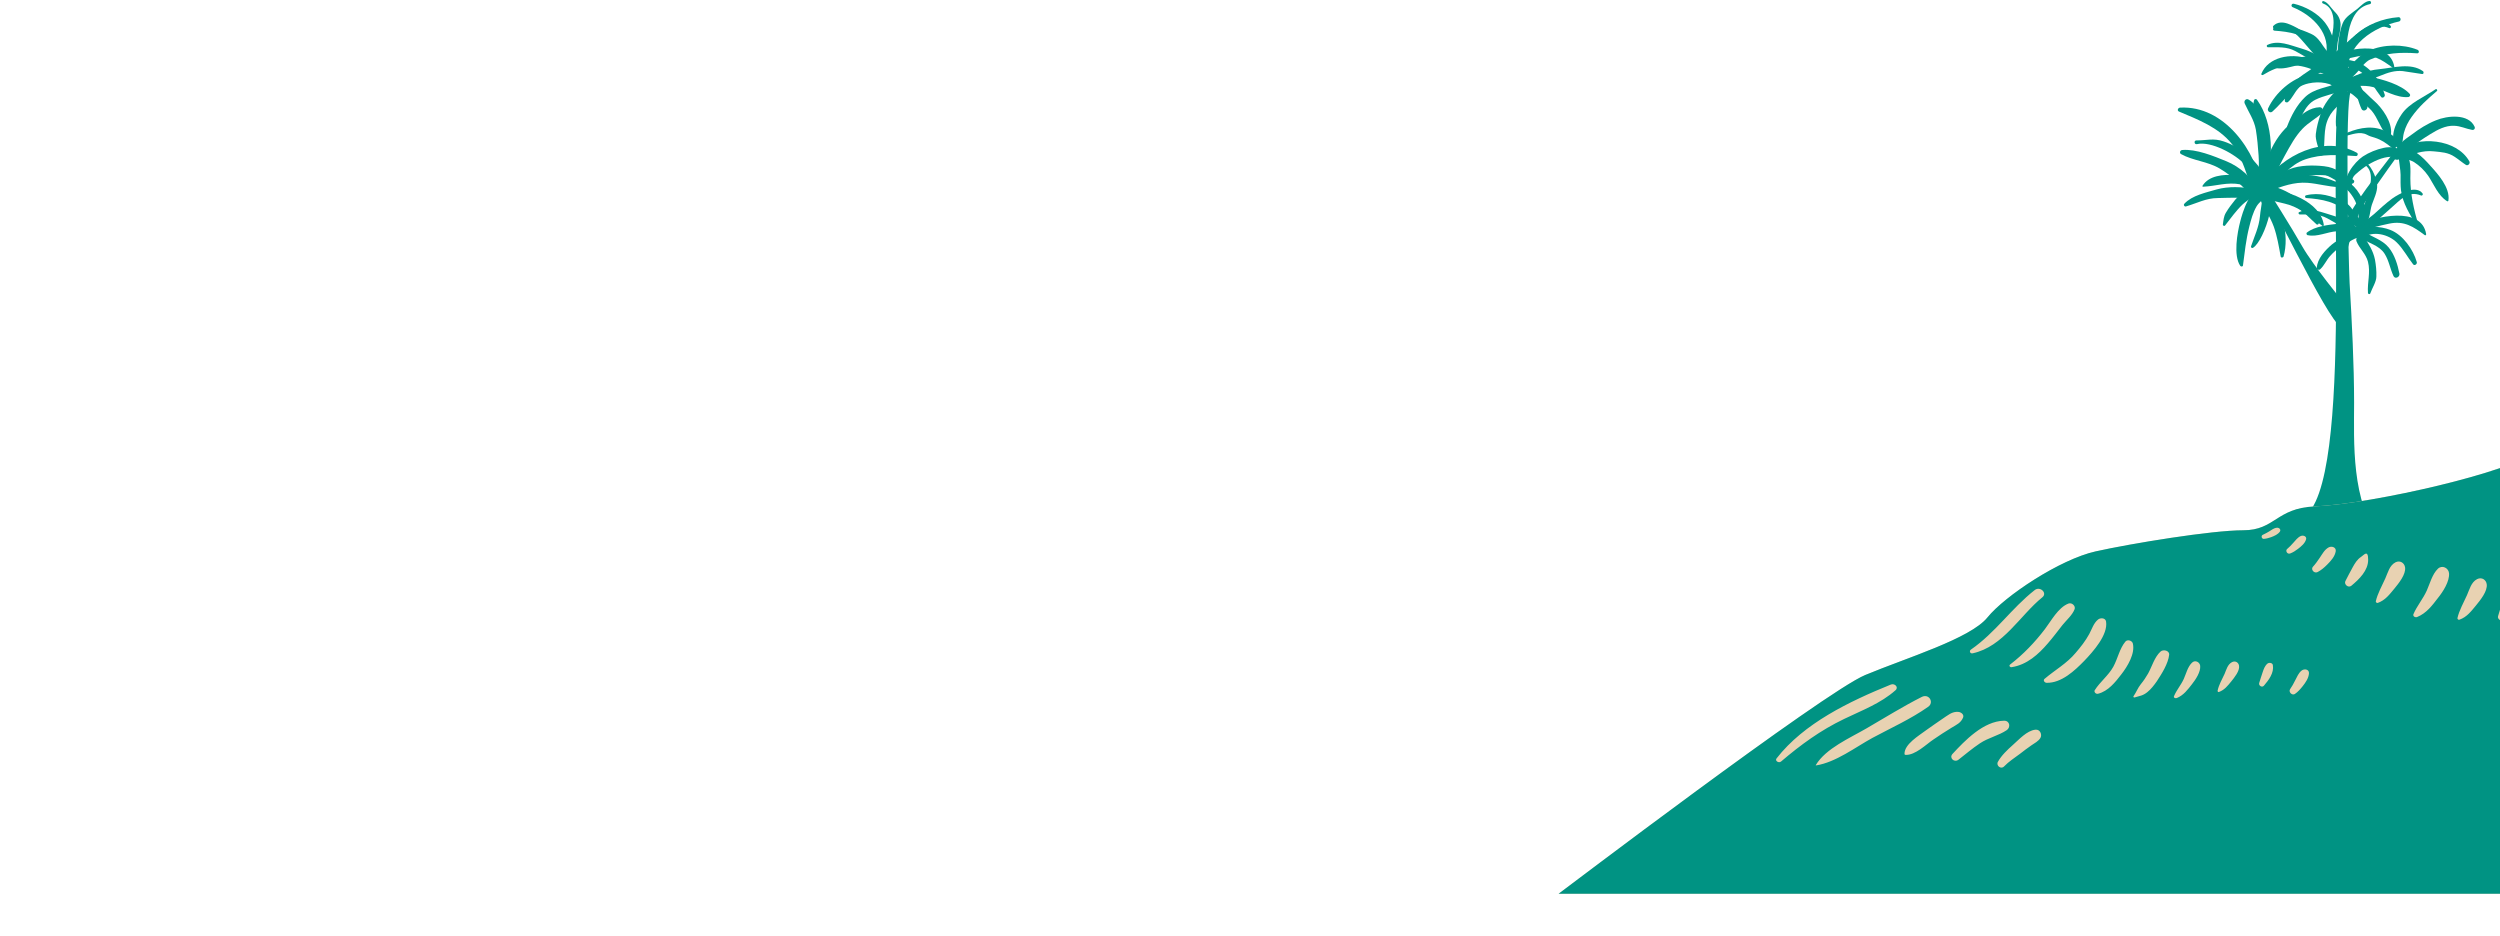 <?xml version="1.0" encoding="UTF-8"?>
<svg xmlns="http://www.w3.org/2000/svg" version="1.1" viewBox="0 0 1280 479">
  <defs>
    <style>
      .cls-1 {
        fill: #e8d2b2;
      }

      .cls-2 {
        fill: #009383;
      }
    </style>
  </defs>
  <!-- Generator: Adobe Illustrator 28.7.4, SVG Export Plug-In . SVG Version: 1.2.0 Build 166)  -->
  <g>
    <g id="Layer_1">
      <g id="Island-Right">
        <g>
          <path class="cls-2" d="M1226.4,76.6c.3,1.4-30.6,36.2-29.3,49.3l1.8,11.7s7.8-27.5,10.3-31.4c8.6-13.4,20.6-29.5,20.6-29.5h-3.4Z"/>
          <path class="cls-2" d="M1158.1,96.9c.7-2.7,33.4,67.2,40.5,70.5l1.2-12.6s-15.6-19.1-20.9-28.4c-5.3-9.4-18.2-29.8-18.2-29.8l-2.6.3Z"/>
          <path class="cls-2" d="M1203.6,47.1c-3.1,4.2-1.1,89.3-.6,97.7,1.2,20.5,2.3,41.8,2.3,61.5s-1.7,50.5,13.6,70.2l-18.3-8.9-21.7-2.5c27.7-15.1,11.6-194.1,19.3-218.1h5.4Z"/>
          <path class="cls-2" d="M1158.5,93.9c10.4-14.3,31-25.1,48.2-15.7.8.4.5,1.8-.5,1.7-8.8-.6-17.4-1.2-25.9,1.7-7.9,2.7-12.5,9.6-18.7,14.7-1.6,1.2-4.5-.5-3.1-2.4h0Z"/>
          <path class="cls-2" d="M1158.6,92.3c.8-12.1,7.8-26.4,18.9-32.1.4-.2,1.1,0,1,.6-.6,4.7-6.1,8.3-8.5,12.4-3.6,6.3-5.9,13.1-8.8,19.7-.6,1.3-2.6.6-2.6-.6.2,0,.3.4.5.6-.3,0-.5-.3-.5-.6h0Z"/>
          <path class="cls-2" d="M1160,96.5c-3.5-4.1-3.3-11.8-3.6-16.9-.3-4.4-.7-8.8-1.4-13.2-.9-5.1-3.7-8.9-5.7-13.4-.6-1.3.6-2.8,2-2,6.1,3.5,7.7,11.7,8.6,18.1.6,4.2.8,8.4,1.1,12.6.3,4.3,1.7,8.8,1.3,13,0,.5-.3,1.1-.8,1.4-.3,0-.7.3-1,.4-.2,0-.4,0-.5,0h0Z"/>
          <path class="cls-2" d="M1158.2,95c-3.6-2.5-5.8-7.3-8.7-10.6-4.8-5.4-17.4-12.3-24.7-10.6-1.4.3-1.6-1.9-.3-1.9,5.5,0,8.7-1.3,14,.5,4.7,1.5,8.9,4.3,12.7,7.3,2.8,2.2,11.4,11.4,7.8,15.1,0,.3-.5.4-.8.2h0Z"/>
          <path class="cls-2" d="M1158.6,95.5c-3,2.5-8.1-.4-11.5-1.1-6.7-1.3-12.5.9-19.1,1.2-.3,0-.5-.3-.3-.5,3.3-5.3,10.6-5.8,16.3-5.5,3.9.2,13.7.8,14.6,5.6,0,.1,0,.2,0,.3h0Z"/>
          <path class="cls-2" d="M1159.1,96.8c-3.2,3.1-7.5,4.7-10.8,7.8-3.4,3.2-6.2,7.2-9.1,10.9-.3.4-1.2,0-1.1-.5.3-2.1.4-4.1,1.5-6,1.4-2.4,3.1-4.6,4.8-6.7,3-3.6,8.8-7.9,13.5-8.4,1.5-.2,2.2,1.9,1.2,2.9h0Z"/>
          <path class="cls-2" d="M1158.4,93.6c10.2,1.9,1,29.9-4.9,33.3-.5.3-1.1-.2-1-.7,1.7-5.1,4.1-9.9,4.6-15.5.2-2.7.9-5.4,1-8.2,0-2.7-1.2-4.5-1.6-7-.3-1.2.6-2.1,1.9-1.9h0Z"/>
          <path class="cls-2" d="M1160.3,94.8c9.5-7.9,27.1-6.2,37.6-.8.8.4.4,1.8-.5,1.8-5.3-.2-10.7-1.8-16-2.2-6.8-.5-13.1,1.8-19.3,4.2-1.7.7-3.1-1.8-1.8-3h0Z"/>
          <path class="cls-2" d="M1159.8,96.3c0,0,.2-.2.2-.3.6-.8,1.4-1.3,2.5-1,5.3,1.4,10.5,3.8,14.6,7.4,3.7,3.2,8.5,6.9,10.1,11.7.2.7-.7,1.2-1.2.7-3.8-3.3-6.7-6.9-11.2-9.5-4.3-2.4-8.7-4.7-13.5-6.2-.7-.2-1.4-.8-1.5-1.5-.1-.3-.3-1,0-1.3h0Z"/>
          <path class="cls-2" d="M1154.1,99c-4-8.6-5.3-17.7-11.4-25.3-6.8-8.5-17.4-12.5-27.1-16.6-1.1-.5-.4-2,.6-2,22.6-1.2,39.1,22.2,42.2,42.2.3,2.3-3.1,4.3-4.3,1.7h0Z"/>
          <path class="cls-2" d="M1158.3,96.2c.3,0,.6-.3.8-.4-.8,1.3-3,.9-3-.8.2-7.8.8-15.6.7-23.4,0-4.1-.5-8.1-1.7-12-.9-3-1.9-5.3-1-8.3.2-.7,1.1-.8,1.5-.2,8.6,12,8.9,31.5,3.5,44.8-.2.3-.5.4-.8.3h0Z"/>
          <path class="cls-2" d="M1155.1,99.5c-2.1-2.3-.5-4.6,1-6.8,3.9-5.5,6.9-11.6,10.2-17.5,4.4-7.7,11.3-19.9,21.4-20.3,1.5,0,2.4,2,1.2,3-3.2,2.9-6.9,4.8-9.9,7.9-3.8,3.9-6.5,9-9.1,13.7-3.6,6.3-7.3,16.6-14.3,20.1-.2.1-.4.1-.5,0h0Z"/>
          <path class="cls-2" d="M1157.2,98.4c-2.4-5.8,11.5-10.4,15.1-11.8,5.2-2.1,12.2-2.1,17.6-1.5,6.4.7,9.3,3.9,14.9,6.9,1.4.7,0,2.8-1.4,1.8-6.4-5.3-22.3-5-29.8-2.2-5.2,1.9-10.1,6.5-15.4,7.4-.4,0-.8-.1-1-.6h0Z"/>
          <path class="cls-2" d="M1159.5,97.3c10.6-.8,28.7,6,30.3,17.9,0,.3-.3.7-.6.5-4.4-2.9-8-6.3-12.7-8.9-5.6-3.1-11.8-3.2-17.6-5.4-2.2-.8-1.8-3.9.6-4.1h0Z"/>
          <path class="cls-2" d="M1159.7,98.4c9.1,7.3,12.5,22.2,9.5,32.9-.2.7-1.4.8-1.5,0-.9-5-1.8-10.4-3.5-15.2-2-5.5-5.3-10-7.6-15.3-1.1-2.1,1.2-3.9,3.1-2.4h0Z"/>
          <path class="cls-2" d="M1160,100.3c-1.3,2-3.3,3.2-4.6,5.3-1.9,3.2-2.9,7-3.8,10.6-1.7,6.7-2.3,13-3.2,19.7,0,.7-1.1.7-1.4.2-3.6-5.3-1.5-17,0-22.7,1-4.1,5.2-18.6,11.9-16,1,.5,1.8,1.8,1.1,2.9h0Z"/>
          <path class="cls-2" d="M1152.5,99.9c-5.2-5.4-9.5-9.7-16-13.6-6.2-3.7-13.7-4-19.8-7.4-1-.6-.5-2,.6-2.1,7.2-.6,16.1,3.1,22.7,5.8,6.6,2.7,13.5,8.4,16,15.2.8,2.1-2.1,3.6-3.5,2.1h0Z"/>
          <path class="cls-2" d="M1155.7,100.2c0,0-.2.3-.2.4-.7,1.1-1.7,1.4-2.9,1.2-5.8-.9-11.3-.5-17.1-.4-5.9,0-10.8,2.7-16.3,4.3-.8.2-1.4-.8-.8-1.4,4-4.3,11.1-5.7,16.5-7.3,6.1-1.7,12.9-1.4,19.1-.2,1.2.2,1.8,1.4,1.9,2.5,0,.3,0,.6-.2.9h0Z"/>
          <path class="cls-2" d="M1226.1,80.8c-.8-.4-1.3-.8-1.8-1.6.7.4,1.5.8,2.2,1.2-5-.7-9.9,1.5-14.1,4-2.3,1.4-4.4,3.1-6.5,5-2.4,2.1-1.4,5-2,7.7-.2.9-1.4.9-1.9.2-3.7-5.5,3.6-14.4,7.8-17.2,3.2-2.1,7-3.6,10.7-4.4,3.1-.7,6-.2,8,.7,3.1,1.4.6,5.7-2.4,4.4h0Z"/>
          <path class="cls-2" d="M1225.9,77.1c1.5-.8,2.3-2.5,3.4-3.8,1.5-1.7,3.7-3.1,5.5-4.4,3.8-2.9,7.9-5.5,12.4-7.3,5.7-2.4,16.7-3.6,19.8,3.3.4.9-.3,1.8-1.3,1.6-3.3-.6-5.8-2-9.2-2.1-4.4-.2-8.5,2-12.2,4.3-3.4,2.1-6.7,4.3-9.8,6.8-2.4,2-3.2,4.5-6,6-2.9,1.5-5.5-2.8-2.6-4.4h0Z"/>
          <path class="cls-2" d="M1228,76.9c9.9-7.6,29.8-5.9,36.3,5.7.6,1.1-.7,2.5-1.8,1.8-2-1.3-3.7-2.8-5.7-4.1-3.4-2.3-6.8-2.4-10.6-2.8-5.9-.7-11.1,1.5-16.5,3.6-2.6,1-3.6-2.8-1.7-4.2h0Z"/>
          <path class="cls-2" d="M1228.9,77.4c4.8-4.2,12.3,3.9,15.2,7.2,4.1,4.5,10.4,11.4,9.5,18,0,.4-.4.6-.7.4-4.5-2.7-6.8-8.7-9.6-12.9-2-2.9-4.4-5.2-7.3-7.1-2.2-1.4-5.4-1.4-7.1-3.4-.6-.7-.7-1.6,0-2.2h0Z"/>
          <path class="cls-2" d="M1231.3,78.2c3.5,3.1,2.8,9,2.8,13.2,0,7.9,1.8,16.1,4.1,23.6.2.6-.6.9-.9.4-3.5-5.6-7.1-11.3-8-18-.3-2.6-.2-5.3-.2-7.9s-.9-6.6-1-10c-.1-1.7,2-2.4,3.2-1.3h0Z"/>
          <path class="cls-2" d="M1227.7,76c-5-4.5-1.2-13,2-17.6,3.9-5.7,11.8-8.9,17.3-12.7.5-.4,1.2.5.7.9-4.8,4.1-9.2,8-12.9,13.2-1.8,2.5-3.2,5.2-4,8.2-.8,3.1-.2,5.2-2.2,7.9-.3.2-.7.3-.9,0h0Z"/>
          <path class="cls-2" d="M1224.5,75.6c-2.7-2.3-5.2-4-8.6-5.1-1.4-.4-2.8-.8-4-1.5-3.8-2-7.9,0-11.7.8-.6,0-1-.7-.4-1,6.1-2.8,13.2-4.8,19.7-2.4,3.5,1.3,9.5,4.3,7.3,8.9-.5.9-1.7.9-2.3.3h0Z"/>
          <path class="cls-2" d="M1198,46.3c-4.1-4.1-10.5-4.8-16-3.6-8.1,1.7-12.8,9.3-18.5,14.4-1.2,1.1-2.9-.3-2.2-1.7,3.7-7.9,12-15.3,20.7-17.2,6.1-1.3,15.8-.3,19.2,5.7,1.2,1.9-1.6,4-3.2,2.4h0Z"/>
          <path class="cls-2" d="M1199.2,42.3c5.7-3.6,12.4-6.3,19.2-6.9,7-.7,15.9-3.4,22.1,1,.6.4.5,1.6-.4,1.5-3.3-.4-6.6-1.1-9.9-1.5-4.1-.4-7.6.8-11.3,2.3-3.7,1.5-7.5,2.5-11.1,4.1-2.6,1.2-4.6,3.2-7.5,3.1-2,0-2.8-2.6-1.1-3.6h0Z"/>
          <path class="cls-2" d="M1198,41.4c5.6-2.1,9.9-3.3,15.9-2,6.2,1.3,15.5,3.9,19.8,8.6.6.7.2,1.6-.7,1.7-6,.5-12.1-3.6-17.9-5.1-5-1.3-11-.5-15.9,1.1-2.8.8-3.8-3.3-1.2-4.3h0Z"/>
          <path class="cls-2" d="M1201.9,42.5c6,.5,9.2,5.3,13.5,9s9.5,11.1,8.8,17c0,1-1.3,1.7-2.1.9-3.3-3.6-4.6-8.9-7.8-12.7-1.8-2.1-4.1-3.5-6.3-5.3-1.9-1.6-4.1-4.1-6.6-4.5-2.6-.5-2-4.6.5-4.4h0Z"/>
          <path class="cls-2" d="M1199.7,46c-4.6,2.2-9.7,2.8-14.3,5.1-5.8,2.9-7.3,10.2-10.7,15.1-1.2,1.7-4.5.7-3.7-1.5,2.1-5.4,4.9-10.9,9.2-15,4.8-4.6,11.5-4.7,17.3-7.4,2.5-1.4,4.8,2.4,2.2,3.7h0Z"/>
          <path class="cls-2" d="M1200.6,45c.3.3.6.6.9,1,.6.8.5,2,0,2.8-2.6,4.3-6.9,6.7-9.2,11.4-3.1,6.2-1.5,12.5-3,18.9-.2.7-1.3.7-1.4,0-.6-3.1-2.6-7.4-2.2-10.5.4-3.5,1.3-6.7,2.4-10.1,1.6-5.1,5.5-10,9.5-13.4.8-.9,2-.9,3,0h0Z"/>
          <path class="cls-2" d="M1194.1,38.5c-.3-1.5-3.7-4.2-4.8-5.4-2.3-2.8-4.6-5.5-7-8.2-5.1-5.7-9-12.1-17.5-10.3-.8.2-1.4-.8-.8-1.4,2-2,4.7-2,7.3-1.1,3.9,1.4,8,3.9,11.1,6.7,3.7,3.4,6.9,7.3,10.1,11.1,1.9,2.3,5.7,4.9,5.9,8,0,2.4-3.8,2.9-4.3.6h0Z"/>
          <path class="cls-2" d="M1197.8,37.7c-.2,0-.4-.2-.5-.3-.6-.4-1.2-1.1-1.1-1.9.9-7.9.3-16.2,3.3-23.7,1.3-3.2,5-5.3,7.5-7.3,1.7-1.4,3.9-3.9,6.2-4,.9,0,1.1,1.4.2,1.6-13.2,2.8-11.7,23.6-12.8,33.5,0,1-.6,1.8-1.6,2.1-.4,0-.8.2-1.2,0h0Z"/>
          <path class="cls-2" d="M1199.1,39.7c.3-3.1,2.7-4.4,4.8-6.6,2.8-3,5.3-5.6,9.1-7.2,7.4-3.3,17.4-3.4,24.8-.4.9.4.9,1.8-.2,1.8-8.4-.6-16.2-.3-24.1,3.2-4.9,2.2-8,11.6-13.9,10-.2-.2-.5-.5-.5-.8h0Z"/>
          <path class="cls-2" d="M1200.3,42.6c-1.9-.4-3.8-1.8-5.6-2.6-3.8-1.7-7.6-3.2-11.5-4.7-9-3.4-16.4-1.9-24.6,3.1-.4.2-1-.2-.8-.6,3.6-8.8,15.3-10.6,23.4-7.9,4.2,1.4,8.3,3.1,12.3,4.8,2.7,1.2,7.4,2.3,9.1,4.9,1,1.6-.7,3.3-2.3,3h0Z"/>
          <path class="cls-2" d="M1198.5,37.4c.2-.2.4-.3.7-.5-.3.8-.7,1.7-1,2.5-2.5-17.8,13.6-29.4,29.8-30.6,1.3-.1,1.5,1.9.3,2.2-12.8,2.8-28,12.1-25.9,27.2.2,1.4-.6,2.7-2.1,2.8h-.8c-2.2,0-2.5-2.6-1-3.6h0Z"/>
          <path class="cls-2" d="M1191,33.8c3.7-4.5,11.5-3.7,16.4-1.8,6.5,2.5,11.8,10.1,13.6,16.5.3,1-1.2,2.1-1.9,1.1-2.9-3.7-4.9-7.7-8.3-11.1-4.2-4.2-12.3-6.3-17.4-2.4-1.7,1.4-3.7-.6-2.4-2.3h0Z"/>
          <path class="cls-2" d="M1191.7,35.8c-3.5-.4-6.3-3.9-9.4-5.6-2.3-1.3-4.6-2.7-7-4-4.6-2.5-9.1-1.9-14.1-2-.6,0-.9-.9-.3-1.2,5.6-2.7,11.7.2,17.3,1.8,5.5,1.6,10.5,4.4,14.7,8.3.9.8.2,2.8-1.2,2.7h0Z"/>
          <path class="cls-2" d="M1192.1,35.6c-3.6-1.9-7.9-3-12-2.8-5,.3-10.1,3.1-15,2-.5,0-.8-1-.4-1.3,4.1-3.3,11.2-4,16.4-4.6,5.1-.6,8.5,1.2,12.8,3.7,2.1,1,.3,4-1.8,3h0Z"/>
          <path class="cls-2" d="M1191.9,35.2c-.7,1.2-1.5.8-2.6,1.3-2.3,1-4.3,2.7-6.5,3.8-2.4,1.2-4.4,3.1-6.2,5.1-1.9,2.1-3,4.9-5.1,6.8-.6.5-1.7.2-1.7-.7.2-4.7,4.3-9.1,7.7-12,2.1-1.7,4.5-3,6.6-4.7,1.9-1.6,3.7-2.2,6.1-2,1,0,1.7.8,1.8,1.8,0,.2,0,.4-.1.6h0Z"/>
          <path class="cls-2" d="M1193.9,32.9c4.3,3,9.3,4.1,12.7,8.2,3,3.6,4.6,8.8,5.5,13.4.3,1.7-2.1,3-3,1.3-1.8-3.8-2.3-7.9-4.6-11.5-2.8-4.4-8.4-5.4-12.4-8.2-1.9-1.4,0-4.6,1.8-3.2h0Z"/>
          <path class="cls-2" d="M1193.9,35.5c2.5,3.6,4.8,7.4,5.7,11.8.5,2.8.8,5.7.7,8.6,0,2.7-2.2,6-3.1,8.6-.2.6-1.1.5-1.2-.2-.4-5.5,1.3-10.4,0-16-1.1-4.2-4.4-6.7-5.9-10.5-.3-.7,0-1.8.6-2.2.2,0,.3-.2.5-.4.9-.8,2.1-.7,2.8.3h0Z"/>
          <path class="cls-2" d="M1194,29.2c.4-2.2,3.5-3.7,5.1-5.2,3.1-2.8,6.1-5.6,9.5-8.1,3.4-2.4,12.1-7.2,15.5-2.5.3.5-.2,1.2-.8,1-6.7-2.8-10.7,2.4-15.5,6.6-2.1,1.8-4.1,3.7-6.2,5.5-.9.8-4,2.9-4.3,3.6-.7,2.1-3.8,1.3-3.3-.9h0Z"/>
          <path class="cls-2" d="M1193.9,29.2c-3-2.1-.8-7.4,0-10.4,1.2-5.3,2.3-14.6-4.5-17-.8-.3-.5-1.5.3-1.2,2.2.6,3.8,3.5,5.3,5,2.1,2.1,3.2,3.9,3.4,6.9,0,2.8-.8,5.8-1.4,8.5s0,6.6-2.5,8.2c-.1,0-.3,0-.5,0h0Z"/>
          <path class="cls-2" d="M1192.5,31.2c-3.6.3-5.3-4.5-7-7.1-4.3-6.6-13.9-7.9-21-8.4-.8-.1-1-1.2-.2-1.4,6.9-1.6,13.1.3,19.3,3.2,2.6,1.2,4.4,3.8,5.9,6.1s3.9,4.3,3.7,7.1c-.1.3-.3.5-.7.5h0Z"/>
          <path class="cls-2" d="M1190.9,29.8c8.4-4.6,32.7-10.2,35,4.5,0,.3-.3.8-.7.5-5.9-4.4-10.6-7.5-18.2-5.9-5,1-10,2.4-14.8,4-1.9.7-3.1-2.2-1.3-3.1h0Z"/>
          <path class="cls-2" d="M1192.5,31.8c-.2,0-.4-.1-.6-.1-1-.2-1.5-1.3-1.3-2.2,3.4-12-6.4-21.6-16.7-25.8-1.1-.4-.7-2,.5-1.8,5.9,1.4,12.3,4.8,16.1,9.8,1.9,2.6,3.3,5.3,4.1,8.4.4,1.6.5,3.3.5,5s-.4,4.5-1,4c1.1,1.2,0,3-1.6,2.7h0Z"/>
          <path class="cls-2" d="M1207.4,119.5c3.7-4.5,11.5-3.7,16.4-1.8,6.5,2.5,11.8,10.1,13.6,16.5.3,1-1.2,2.1-1.9,1.1-2.9-3.7-4.9-7.7-8.3-11.1-4.2-4.2-12.3-6.3-17.4-2.4-1.7,1.3-3.8-.7-2.4-2.3h0Z"/>
          <path class="cls-2" d="M1208,121.4c-3.5-.4-6.3-3.9-9.4-5.6-2.3-1.3-4.6-2.7-7-4-4.6-2.5-9.1-1.9-14.1-2-.6,0-1-.9-.3-1.2,5.6-2.7,11.7.2,17.3,1.8,5.5,1.6,10.5,4.4,14.7,8.2,1,1,.3,3-1.2,2.8h0Z"/>
          <path class="cls-2" d="M1208.5,121.2c-3.6-1.9-7.9-3-12-2.8-5,.3-10.1,3.1-15,2-.5,0-.8-1-.4-1.3,4.1-3.3,11.2-4,16.4-4.6,5.1-.6,8.5,1.2,12.7,3.7,2.1,1.1.4,4.1-1.7,3h0Z"/>
          <path class="cls-2" d="M1208.3,120.9c-.7,1.2-1.5.8-2.6,1.3-2.3,1-4.3,2.7-6.5,3.8-2.4,1.2-4.4,3.1-6.2,5.1-1.9,2.1-3,4.9-5.1,6.8-.6.5-1.7.2-1.7-.7.2-4.7,4.3-9.1,7.7-12,2.1-1.7,4.5-3,6.6-4.7,1.9-1.6,3.7-2.2,6.1-2,1,0,1.7.8,1.8,1.8,0,.2,0,.4-.1.6h0Z"/>
          <path class="cls-2" d="M1210.3,118.5c4.3,3,9.3,4.1,12.7,8.2,3,3.6,4.6,8.8,5.5,13.4.3,1.7-2.1,3-3,1.3-1.8-3.8-2.3-7.9-4.6-11.5-2.8-4.4-8.4-5.4-12.4-8.2-1.9-1.4,0-4.5,1.8-3.2h0Z"/>
          <path class="cls-2" d="M1210.3,121.2c2.5,3.7,4.8,7.3,5.7,11.8.5,2.8.8,5.7.7,8.6,0,2.7-2.2,6-3.1,8.6-.2.6-1.1.5-1.2-.2-.4-5.5,1.4-10.4,0-16-1.1-4.2-4.4-6.7-5.9-10.5-.3-.7,0-1.8.6-2.2.2,0,.3-.2.5-.4.9-.8,2.1-.7,2.8.3h0Z"/>
          <path class="cls-2" d="M1210.3,114.9c.5-2.2,3.5-3.7,5.1-5.2,3.1-2.8,6.1-5.6,9.5-8.1,3.4-2.4,12.1-7.2,15.5-2.5.3.5-.2,1.2-.8,1-6.7-2.8-10.7,2.4-15.5,6.5-2.1,1.8-4.1,3.7-6.2,5.5-.9.8-4,2.9-4.3,3.6-.7,2.2-3.7,1.4-3.3-.8h0Z"/>
          <path class="cls-2" d="M1210.2,114.8c-3-3.2,0-9.1,1.3-12.6,1.8-5.4,5.3-15.5-2.1-18.5-.8-.3-.5-1.4.3-1.2,4.1.9,7.2,8.7,7.4,12.4.2,3.2-1.7,7-2.7,9.9-1.1,3.3-.8,7.7-3.5,10-.2.2-.5.2-.7,0h0Z"/>
          <path class="cls-2" d="M1208.9,116.9c-3.6.3-5.3-4.5-7-7.1-4.3-6.6-13.9-7.9-21-8.4-.8,0-1-1.2-.2-1.4,6.9-1.7,13.1.3,19.3,3.2,2.6,1.2,4.4,3.8,5.9,6.1,1.5,2.3,3.9,4.3,3.7,7.1-.1.3-.4.5-.7.5h0Z"/>
          <path class="cls-2" d="M1207.2,115.4c8.4-4.6,32.7-10.2,35,4.5,0,.3-.3.8-.7.5-5.9-4.4-10.6-7.5-18.2-5.9-5,1-10,2.4-14.8,4-1.8.8-3-2.1-1.3-3.1h0Z"/>
          <path class="cls-2" d="M1208.8,117.4c-.2,0-.4,0-.6,0-1-.2-1.5-1.3-1.3-2.2,3.4-12-6.4-21.6-16.7-25.8-1.1-.4-.7-2,.5-1.8,5.9,1.4,12.3,4.8,16.1,9.8,1.9,2.6,3.3,5.3,4.1,8.4.4,1.3-.4,9.1-.5,9,1.2,1.2,0,3.1-1.6,2.7h0Z"/>
        </g>
        <g>
          <path class="cls-1" d="M1407.4,206.7l-1.8,94.9,1.6,156h-609.2c0,.1,135.9-103.2,157-112,21.1-8.8,53.8-18.6,62.6-29.5,8.8-10.9,37-29.7,55.4-33.8,18.5-4.1,59.4-10.8,75.6-10.8s16.8-11.3,36.4-12.2c30.5-1.4,101.9-18,112-27.7,24.7-23.7,76.9-24.1,110.4-24.9Z"/>
          <path class="cls-2" d="M1407.4,206.7l-1.8,94.9,1.6,156h-609.2c0,.1,135.9-103.2,157-112,21.1-8.8,53.8-18.6,62.6-29.5,8.8-10.9,37-29.7,55.4-33.8,18.5-4.1,59.4-10.8,75.6-10.8s16.8-11.3,36.4-12.2c30.5-1.4,101.9-18,112-27.7,24.7-23.7,76.9-24.1,110.4-24.9ZM1010,334.5c15.7-3.4,24.3-19.5,35.7-28.7,2.7-2.2-1.2-5.8-3.9-3.7-11.9,9.3-20.1,21.8-32.7,30.5-1,.7-.4,2.2.9,1.9h0ZM1029.9,341.6c7.9-1.2,13.8-6.6,18.6-12.2,2.6-3,5-6.2,7.5-9.4,2.1-2.6,5-5,6.2-8.1.6-1.6-1.3-3.5-3.1-2.9-5.3,2-8.9,8.9-12.1,13.1-5.2,6.8-11,12.9-17.9,18.2-.6.6,0,1.4.8,1.3h0ZM1047.8,349.6c7.7.2,14.5-6.3,19.3-11.2,4.6-4.8,12.3-13.4,11.2-20.2-.3-1.9-2.9-2-4.1-1-2.3,1.9-3.1,4.8-4.5,7.4-1.9,3.5-4.4,6.7-7,9.7-4.5,5.4-10.5,8.7-15.8,13.2-1,.7-.2,2,.9,2.1h0ZM1074.2,355.2c5.2-1.3,8.9-6,11.9-9.9,3.2-4.1,7.2-10.7,5.9-15.9-.4-1.4-2.7-2.2-3.8-.9-3,3.6-3.9,8.7-6.2,12.9-2.5,4.5-6.8,7.7-9.5,12-.5.8.5,2.1,1.7,1.8h0ZM1092.9,357.1c2.8-.9,4.1-.8,6.5-2.7,1.9-1.5,3.5-3.6,4.9-5.6,2.5-3.8,5.8-9,6.3-13.5.3-2.2-3-3-4.4-1.7-3.1,2.8-4.4,7.7-6.4,11.3-1.1,1.9-2.3,3.7-3.7,5.4-1.6,2-2.3,4.1-3.7,6.1-.3.3,0,.8.5.7h0ZM1114.5,357.4c3.5-1.4,5.6-4.3,7.8-7.1,1.9-2.4,4.5-6.3,4.2-9.4-.2-1.9-2.6-3.2-4.2-1.6-2.2,2.1-3,5.6-4.2,8.3-1.4,3.1-3.7,5.7-5,8.8-.4.8.7,1.3,1.4,1h0ZM1237.6,315.9c4.7-1.9,7.7-5.9,10.6-9.7,2.6-3.2,6.1-8.6,5.7-12.8-.3-2.6-3.5-4.3-5.7-2.2-2.9,2.8-4.1,7.6-5.7,11.2-1.9,4.2-5,7.8-6.8,12-.5,1.2,1,1.9,1.9,1.5h0ZM1136.1,354.3c2.9-1.1,4.4-3.1,6.3-5.4,1.6-2,4.4-5.4,4-8-.2-1.6-1.8-2.8-3.6-1.9-2.3,1.2-2.9,3.9-3.8,6-1.3,2.8-3,5.7-3.6,8.7,0,.3.3.8.7.6h0ZM1259.2,317.3c3.9-1.4,6-4.3,8.5-7.3,2.2-2.7,6-7.3,5.5-10.9-.3-2.2-2.5-3.8-4.9-2.6-3.1,1.6-3.9,5.3-5.2,8.2-1.7,3.8-4,7.8-4.9,11.8,0,.4.4,1,1,.8h0ZM1217.4,308.7c3.9-1.4,6-4.3,8.5-7.3,2.2-2.7,6-7.3,5.5-10.9-.3-2.2-2.5-3.8-4.9-2.6-3.1,1.6-3.9,5.3-5.2,8.2-1.7,3.8-4,7.8-4.9,11.8,0,.4.5,1,1,.8h0ZM1379.8,253.3c3.9-1.4,6-4.3,8.5-7.3,2.2-2.7,6-7.3,5.5-10.9-.3-2.2-2.5-3.8-4.9-2.6-3.1,1.6-3.9,5.3-5.2,8.2-1.7,3.8-4,7.8-4.9,11.8,0,.4.5,1,1,.8h0ZM1159.1,351.1c2.5-2.9,5.3-6.6,4.6-10.6-.2-1.2-2-1.4-2.8-.7-1.3,1.1-1.9,2.8-2.4,4.3-.6,1.9-1.3,3.8-1.8,5.6-.4,1.3,1.4,2.5,2.4,1.4h0ZM1282.3,317.2c3.5-4,7.2-9,6.3-14.4-.3-1.7-2.7-1.9-3.8-.9-1.7,1.6-2.6,3.8-3.3,5.9-.9,2.5-1.8,5.1-2.5,7.7-.5,1.5,2,3.2,3.3,1.7h0ZM1203.9,299.9c4.1-3.4,8.6-7.8,8.6-13.3s-2.3-2.3-3.6-1.5c-2,1.3-3.2,3.3-4.3,5.3-1.3,2.4-2.6,4.8-3.8,7.2-.7,1.6,1.5,3.6,3.1,2.3h0ZM1175,355.3c1.6-1.1,2.8-2.5,4-4,1.5-1.9,3.1-4.2,3.2-6.7,0-1.9-2.2-2.3-3.6-1.4-1.8,1.3-2.5,3.4-3.5,5.2-.8,1.6-1.6,3.1-2.6,4.5-.9,1.4,1.1,3.4,2.5,2.4h0ZM1297.3,319.6c2.2-1.5,3.8-3.3,5.4-5.4,2.1-2.6,4.3-5.8,4.4-9.1,0-2.6-3-3.2-4.8-1.9-2.4,1.7-3.4,4.6-4.7,7.1-1.1,2.1-2.2,4.2-3.6,6.1-1.3,1.9,1.3,4.5,3.3,3.2h0ZM1186.6,292.9c1.9-1,3.4-2.3,4.9-3.8,1.9-1.9,4-4.2,4.4-6.9.3-2-2.1-2.8-3.7-1.9-2.1,1.2-3.2,3.4-4.5,5.3-1.1,1.6-2.2,3.2-3.5,4.6-1.2,1.3.6,3.6,2.4,2.7h0ZM1360,248.2c2.3-1.2,4-2.8,5.8-4.6,2.3-2.3,4.8-5.1,5.3-8.3.4-2.5-2.5-3.4-4.4-2.3-2.5,1.4-3.8,4.1-5.4,6.4-1.3,1.9-2.6,3.8-4.2,5.5-1.4,1.6.9,4.4,2.9,3.3h0ZM1172.5,283.4c1.6-.6,2.8-1.4,4.1-2.4,1.7-1.3,3.5-2.8,4.1-4.8.5-1.5-1.3-2.3-2.6-1.8-1.7.7-2.8,2.3-4,3.6-1,1.1-2,2.2-3.1,3.1-1,.8,0,2.8,1.5,2.3h0ZM1340.3,243.9c2-1.3,3.6-2.7,5.2-4.3,2.1-2.1,4.3-4.5,4.8-6.8.4-1.8-2.1-1.9-3.8-.8-2.2,1.5-3.4,3.6-4.8,5.4-1.2,1.6-2.4,3.1-3.8,4.6-1.3,1.5.6,3.1,2.4,1.9h0ZM1322.3,239.1c1.6-.6,2.8-1.4,4.1-2.4,1.7-1.3,3.5-2.8,4.1-4.8.5-1.5-1.3-2.3-2.6-1.8-1.7.7-2.8,2.3-4,3.6-1,1.1-2,2.2-3.1,3.1-1,.8,0,2.8,1.5,2.3h0ZM1159.1,275.9c1.4-.1,2.6-.5,3.8-.9,1.6-.6,3.4-1.4,4.4-2.8.7-1.1-.4-2.1-1.5-2-1.5.1-2.7,1.1-4,1.9-1,.6-2.1,1.2-3.2,1.7-1.1.4-.7,2.2.5,2.1h0ZM1308.7,233.4c1.4-.1,2.6-.5,3.8-.9,1.6-.6,3.4-1.4,4.4-2.8.7-1.1-.4-2.1-1.5-2-1.5.1-2.7,1.1-4,1.9-1,.6-2.1,1.2-3.2,1.7-1.1.4-.7,2.2.5,2.1h0ZM911.9,389.9c10.1-8.6,20.2-16,32.3-21.8,9.1-4.4,18.8-8,26.3-14.7,1.8-1.6-.5-3.7-2.4-2.9-21.4,8.7-44.5,19.8-58.5,37.8-1,1.2,1.1,2.6,2.3,1.6h0ZM929.8,391.9c10.2-1.6,20.1-9.3,28.9-14.1,9.5-5.1,19.7-9.7,28.5-15.9,3.2-2.2.5-6.9-3.2-5.1-9.7,4.9-19,10.7-28.3,16.1-8.6,5-20.9,10.3-26,18.8,0,.1,0,.2,0,.2h0ZM975.7,386.5c4.9.2,10.4-5.3,14.1-7.8,3.1-2.1,6.2-4.2,9.4-6.1,2.6-1.6,4.7-2.4,5.9-5.2.6-1.5-.9-2.7-2.3-2.9-3.3-.4-5.7,1.9-8.2,3.5-2.9,1.9-5.7,4-8.6,6-3.6,2.7-10.9,7-10.9,11.9,0,.4.2.6.6.6h0ZM1002.7,389c3.6-2.8,7.1-5.8,11-8.4,4.3-2.9,9.7-4,13.8-6.8,2-1.4,1.6-4.8-1.4-4.8-10.6.2-20.1,10.2-26.5,17.1-1.7,2,1,4.5,3.1,2.9h0ZM1026.1,392.4c2.4-2.5,5.4-4.4,8.2-6.5,1.9-1.5,3.8-2.9,5.8-4.3,1.6-1.1,3.6-2.1,4.6-3.8,1-1.7-.2-4.5-2.6-4.2-4.4.5-8.4,5.1-11.5,7.8-2.8,2.5-5.9,5.4-7.7,8.7-1,1.9,1.6,4,3.2,2.3h0Z"/>
        </g>
      </g>
    </g>
  </g>
</svg>